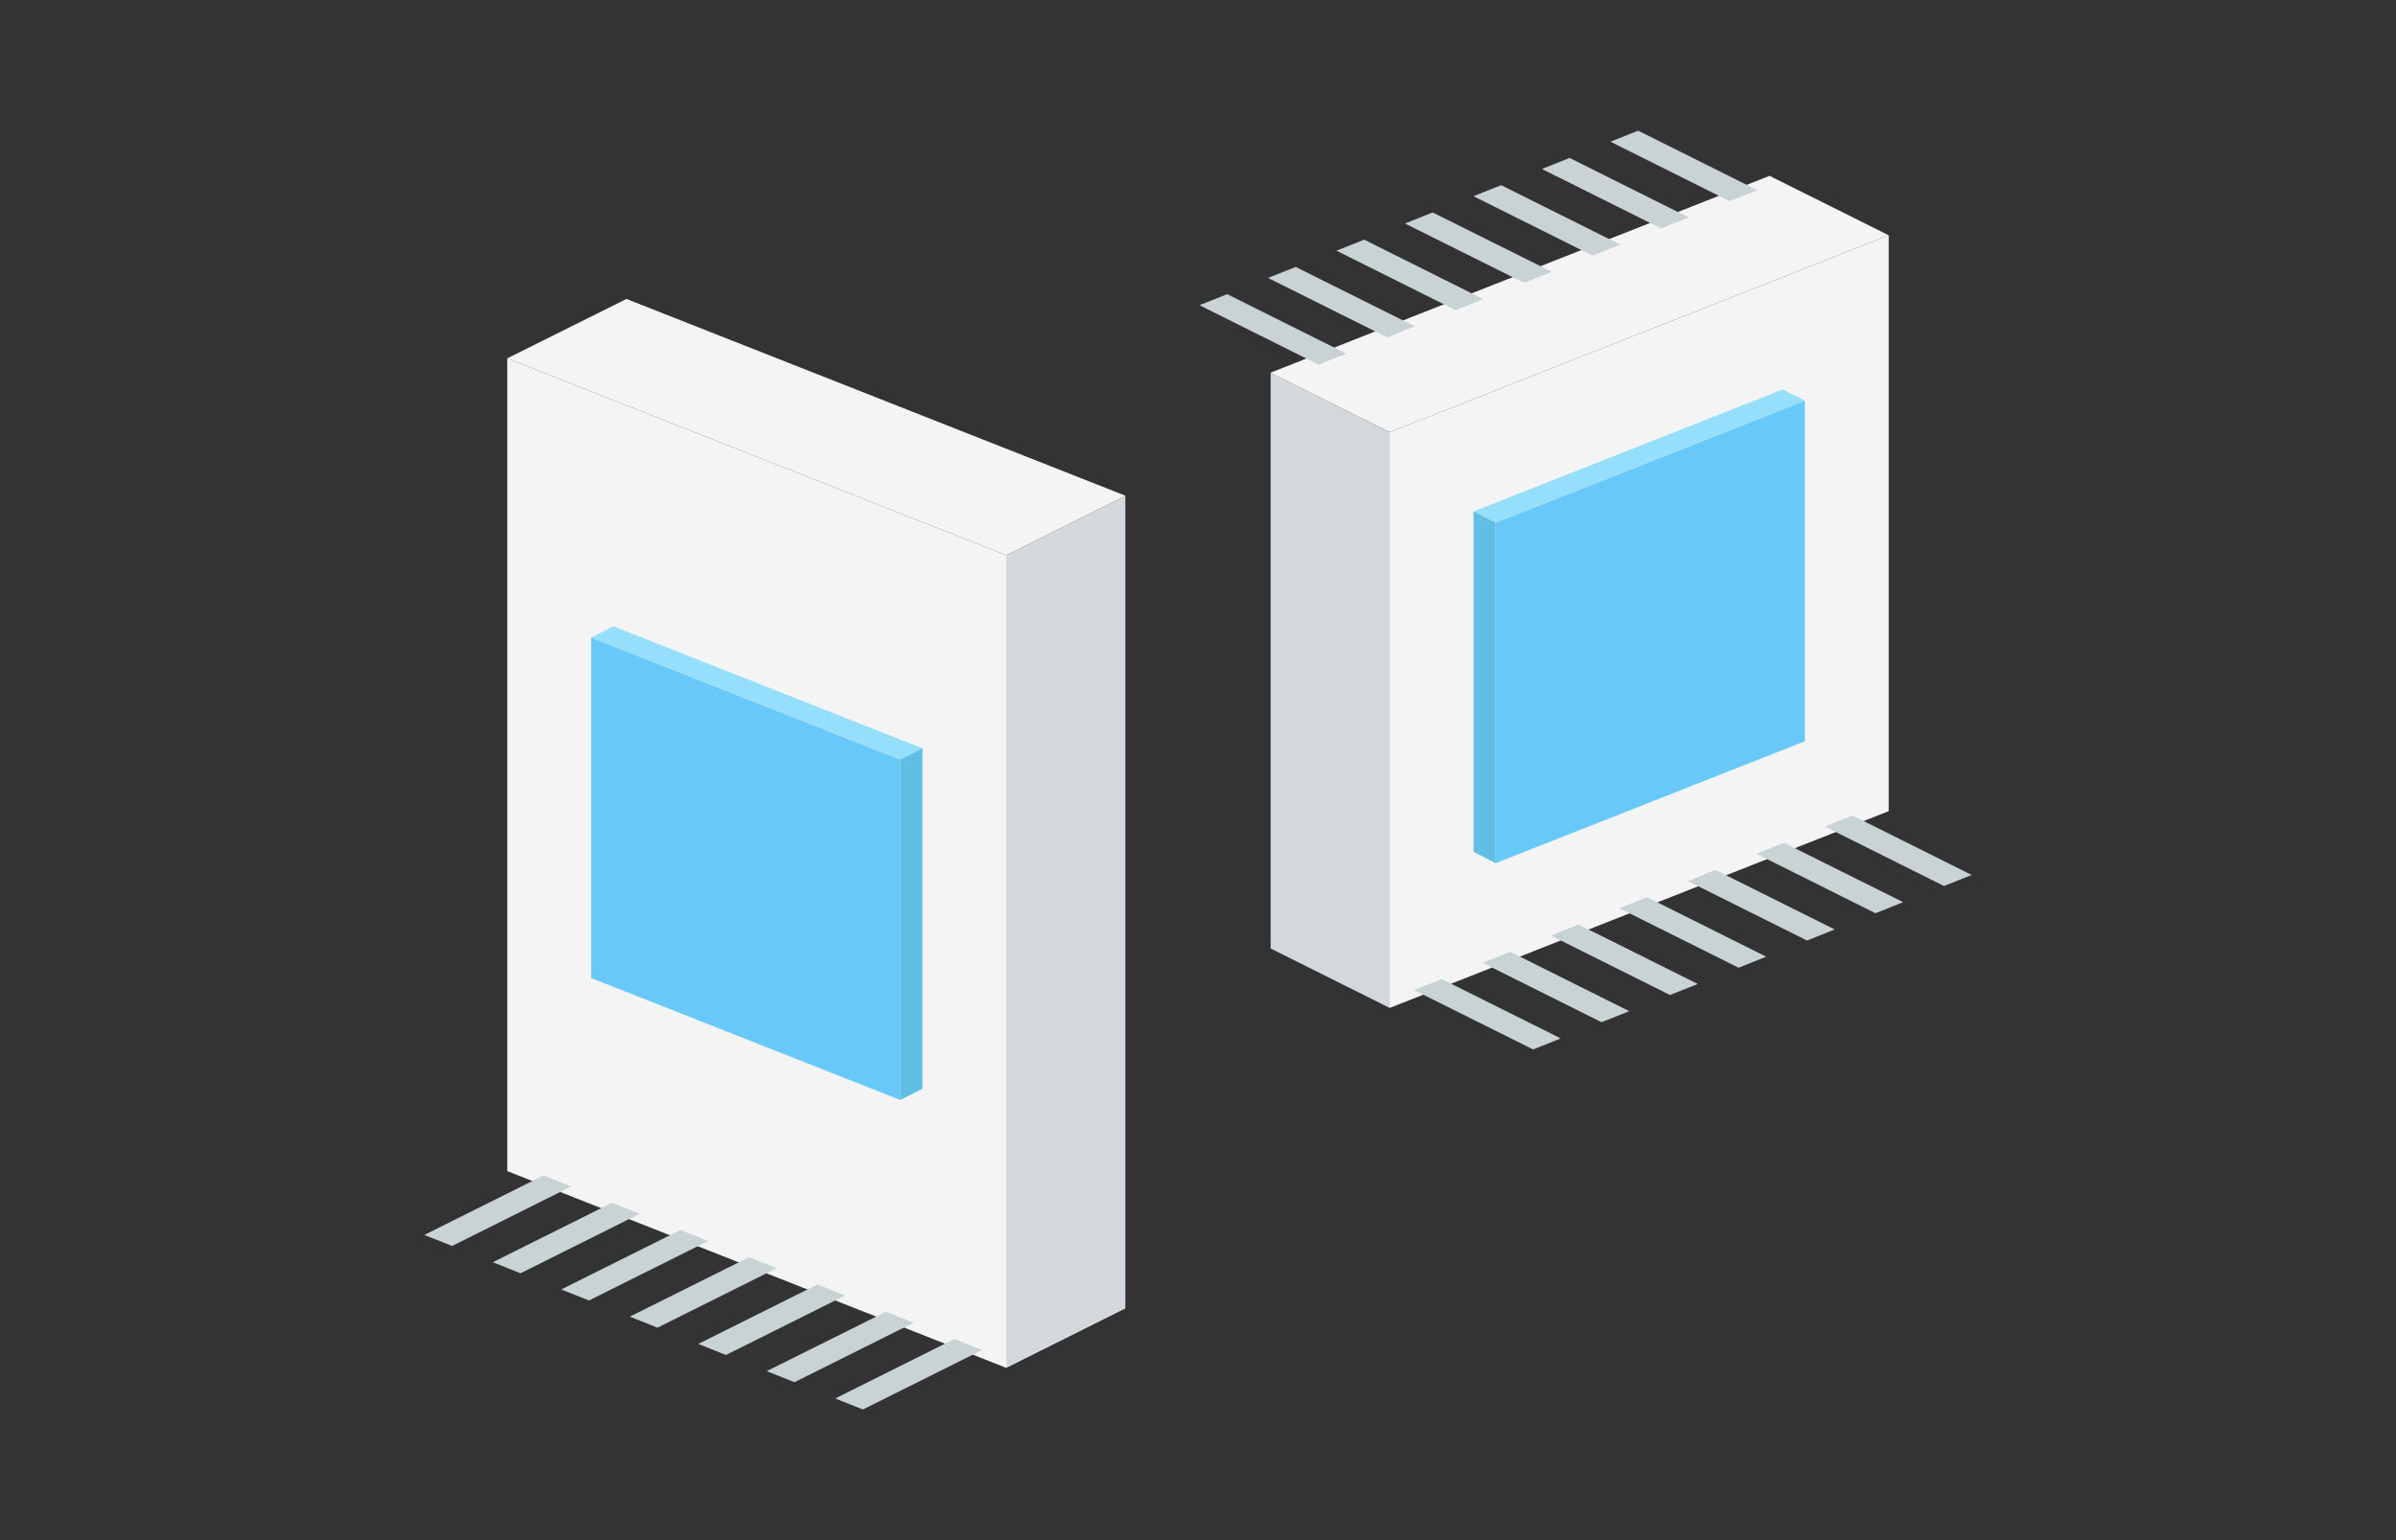 <svg xmlns="http://www.w3.org/2000/svg" width="280" height="180" viewBox="0 0 280 180"><rect x="0" y="0" width="280" height="180" fill="#333333" stroke="none"/><defs><style>.cls-1{fill:none;}.cls-2{fill:#f4f4f4;}.cls-3{fill:#c9d3d6;}.cls-4{fill:#d2d8db;}.cls-5{fill:#68c8f9;}.cls-6{fill:#95dffc;}.cls-7{fill:#61bfe5;}</style></defs><g id="レイヤー_2" data-name="レイヤー 2"><g id="レイヤー_1-2" data-name="レイヤー 1"><rect class="cls-1" width="280" height="180"/><polygon class="cls-2" points="117.6 159.87 59.28 136.87 59.28 41.88 117.6 64.89 117.6 159.87"/><polygon class="cls-2" points="131.53 57.94 73.21 34.94 59.28 41.88 117.6 64.89 131.53 57.94"/><polygon class="cls-3" points="66.75 138.67 63.51 137.38 49.59 144.33 52.83 145.62 66.75 138.67"/><polygon class="cls-3" points="74.75 141.86 71.52 140.57 57.59 147.52 60.83 148.81 74.75 141.86"/><polygon class="cls-3" points="82.76 145.04 79.52 143.75 65.59 150.7 68.83 151.99 82.76 145.04"/><polygon class="cls-3" points="90.76 148.22 87.52 146.94 73.6 153.88 76.83 155.17 90.76 148.22"/><polygon class="cls-3" points="98.76 151.41 95.53 150.12 81.6 157.07 84.84 158.36 98.76 151.41"/><polygon class="cls-3" points="106.77 154.59 103.53 153.31 89.6 160.25 92.84 161.54 106.77 154.59"/><polygon class="cls-3" points="114.77 157.78 111.53 156.49 97.61 163.44 100.84 164.73 114.77 157.78"/><polygon class="cls-4" points="117.6 159.87 131.51 152.92 131.51 57.94 117.6 64.89 117.6 159.87"/><polygon class="cls-5" points="105.21 128.56 69.08 114.3 69.08 74.51 105.21 88.77 105.21 128.56"/><polygon class="cls-6" points="107.81 87.46 71.68 73.2 69.08 74.51 105.21 88.77 107.81 87.46"/><polygon class="cls-7" points="105.21 128.56 107.8 127.24 107.8 87.45 105.21 88.77 105.21 128.56"/><polygon class="cls-2" points="162.4 117.8 220.72 94.8 220.72 27.5 162.4 50.51 162.4 117.8"/><polygon class="cls-2" points="148.47 43.56 206.79 20.55 220.72 27.5 162.4 50.51 148.47 43.56"/><polygon class="cls-3" points="213.25 96.6 216.49 95.31 230.41 102.26 227.18 103.55 213.25 96.6"/><polygon class="cls-3" points="205.25 99.78 208.48 98.5 222.41 105.44 219.17 106.73 205.25 99.78"/><polygon class="cls-3" points="197.24 102.97 200.48 101.68 214.41 108.63 211.17 109.92 197.24 102.97"/><polygon class="cls-3" points="189.24 106.15 192.48 104.86 206.4 111.81 203.17 113.1 189.24 106.15"/><polygon class="cls-3" points="181.24 109.34 184.47 108.05 198.4 115 195.16 116.29 181.24 109.34"/><polygon class="cls-3" points="173.24 112.52 176.47 111.23 190.4 118.18 187.16 119.47 173.24 112.52"/><polygon class="cls-3" points="165.23 115.71 168.47 114.42 182.39 121.36 179.16 122.65 165.23 115.71"/><polygon class="cls-3" points="188.2 16.56 191.43 15.27 205.36 22.22 202.12 23.51 188.2 16.56"/><polygon class="cls-3" points="180.19 19.75 183.43 18.46 197.35 25.41 194.12 26.7 180.19 19.75"/><polygon class="cls-3" points="172.19 22.93 175.43 21.64 189.35 28.59 186.12 29.88 172.19 22.93"/><polygon class="cls-3" points="164.19 26.12 167.42 24.83 181.35 31.77 178.11 33.06 164.19 26.12"/><polygon class="cls-3" points="156.18 29.3 159.42 28.01 173.34 34.96 170.11 36.25 156.18 29.3"/><polygon class="cls-3" points="148.18 32.48 151.42 31.2 165.34 38.14 162.11 39.43 148.18 32.48"/><polygon class="cls-3" points="140.18 35.67 143.41 34.38 157.34 41.33 154.1 42.62 140.18 35.67"/><polygon class="cls-4" points="162.4 117.8 148.49 110.85 148.49 43.55 162.4 50.51 162.4 117.8"/><polygon class="cls-5" points="174.79 100.88 210.92 86.63 210.92 46.83 174.79 61.09 174.79 100.88"/><polygon class="cls-6" points="172.19 59.78 208.32 45.52 210.92 46.83 174.79 61.09 172.19 59.78"/><polygon class="cls-7" points="174.79 100.88 172.2 99.56 172.2 59.77 174.79 61.09 174.79 100.88"/></g></g></svg>